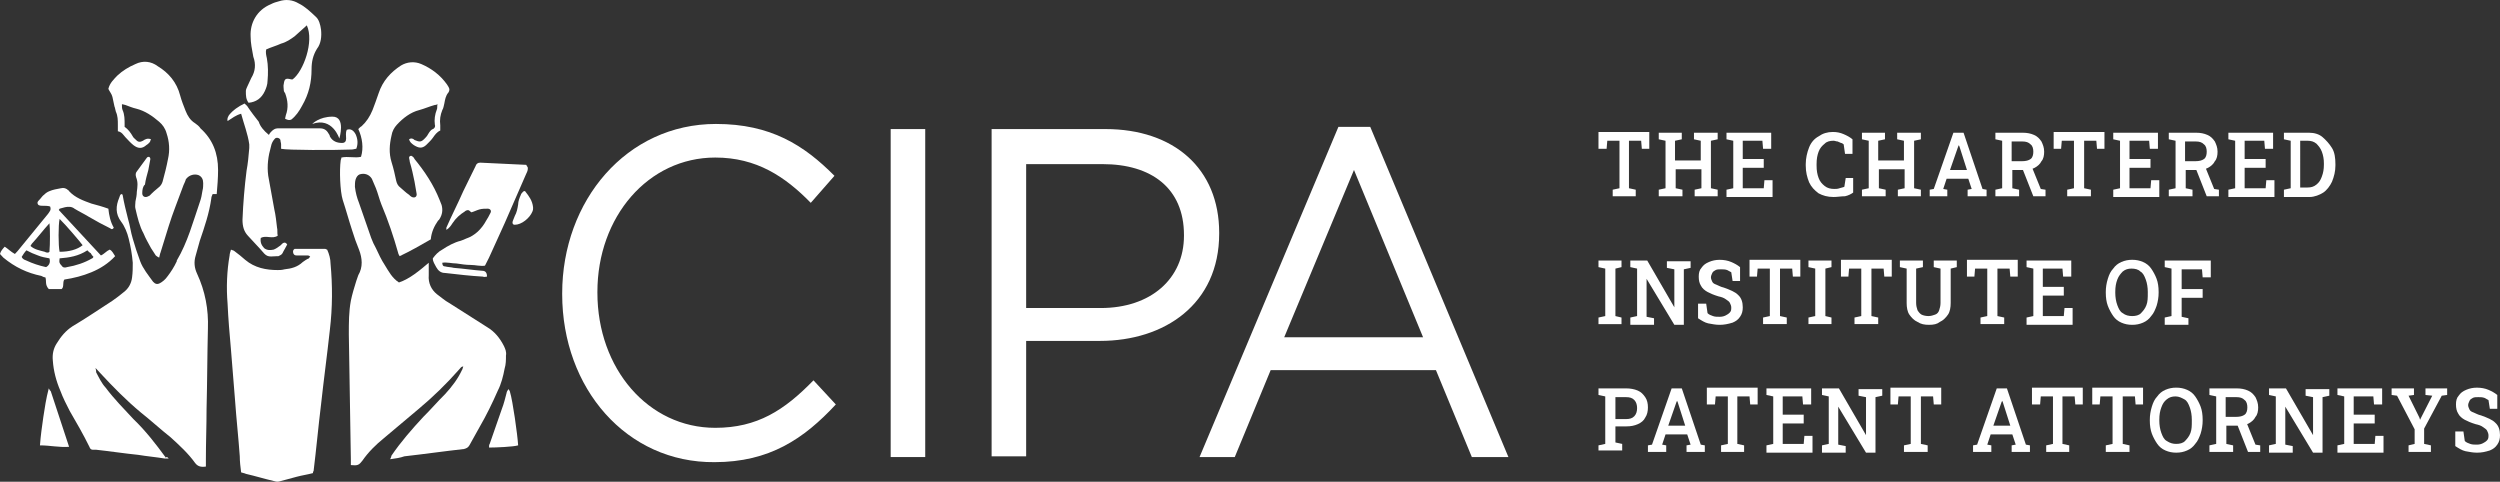 <?xml version="1.0" encoding="utf-8"?>
<!-- Generator: Adobe Illustrator 16.0.0, SVG Export Plug-In . SVG Version: 6.00 Build 0)  -->
<!DOCTYPE svg PUBLIC "-//W3C//DTD SVG 1.1//EN" "http://www.w3.org/Graphics/SVG/1.1/DTD/svg11.dtd">
<svg version="1.1" id="Layer_1" xmlns="http://www.w3.org/2000/svg" xmlns:xlink="http://www.w3.org/1999/xlink" x="0px" y="0px"
	 width="259.496px" height="50px" viewBox="70 49 259.496 50" enable-background="new 70 49 259.496 50" xml:space="preserve">
<rect x="70" y="49" width="259.496" height="50" fill="#333333" stroke="none"/>
<path fill="#FFFFFF" d="M237.396,69.373V68.69l0.703-0.151V63.61h-1.265l-0.07,0.834h-0.844V62.7h5.273v1.744h-0.774l-0.07-0.834
	h-1.265v4.929l0.703,0.151v0.683H237.396z"/>
<path fill="#FFFFFF" d="M242.176,69.373V68.69l0.703-0.151V63.61l-0.703-0.151v-0.683h2.39v0.683l-0.703,0.151v2.047h2.672V63.61
	l-0.703-0.151v-0.683h0.703h1.054h0.703v0.683l-0.703,0.151v4.929l0.703,0.151v0.683h-2.39V68.69l0.703-0.151v-1.972h-2.672v1.972
	l0.703,0.151v0.683H242.176z"/>
<path fill="#FFFFFF" d="M249.207,69.373V68.69l0.703-0.151V63.61l-0.703-0.151v-0.683h4.64v1.668h-0.843l-0.071-0.834h-2.039v1.896
	h2.18v0.91h-2.18v2.124h2.18l0.07-0.834h0.844v1.744h-4.781V69.373z"/>
<path fill="#FFFFFF" d="M260.316,69.448c-0.633,0-1.125-0.152-1.547-0.379c-0.421-0.304-0.773-0.683-0.984-1.138
	c-0.211-0.531-0.351-1.062-0.351-1.744v-0.152c0-0.606,0.14-1.213,0.351-1.744s0.563-0.91,0.984-1.138
	c0.422-0.303,0.914-0.455,1.477-0.455c0.422,0,0.773,0.076,1.125,0.228c0.351,0.151,0.632,0.303,0.914,0.531v1.516h-0.774
	l-0.14-0.985c-0.071-0.076-0.211-0.152-0.282-0.152c-0.14-0.076-0.21-0.076-0.351-0.152c-0.141,0-0.281-0.076-0.422-0.076
	c-0.351,0-0.703,0.076-0.914,0.303c-0.281,0.228-0.492,0.455-0.633,0.834c-0.14,0.379-0.211,0.758-0.211,1.289v0.152
	c0,0.531,0.071,0.91,0.211,1.289c0.141,0.379,0.352,0.606,0.633,0.834c0.281,0.228,0.633,0.303,0.984,0.303
	c0.211,0,0.352,0,0.563-0.076c0.211-0.076,0.351-0.076,0.492-0.152l0.141-0.91h0.773v1.516c-0.211,0.152-0.492,0.303-0.844,0.379
	C261.089,69.373,260.738,69.448,260.316,69.448z"/>
<path fill="#FFFFFF" d="M263.268,69.373V68.69l0.703-0.151V63.61l-0.703-0.151v-0.683h2.39v0.683l-0.703,0.151v2.047h2.671V63.61
	l-0.703-0.151v-0.683h0.703h1.055h0.703v0.683l-0.703,0.151v4.929l0.703,0.151v0.683h-2.39V68.69l0.703-0.151v-1.972h-2.672v1.972
	l0.703,0.151v0.683H263.268z"/>
<path fill="#FFFFFF" d="M270.299,69.373V68.69l0.422-0.076l2.039-5.838h1.054l1.969,5.838l0.421,0.076v0.683h-1.968V68.69
	l0.422-0.076l-0.352-1.062h-2.25l-0.351,1.062l0.422,0.076v0.683H270.299z M272.408,66.643h1.758l-0.774-2.426l-0.07-0.151
	l-0.07,0.151L272.408,66.643z"/>
<path fill="#FFFFFF" d="M277.119,69.373V68.69l0.703-0.151V63.61l-0.703-0.151v-0.683h2.812c0.492,0,0.844,0.076,1.196,0.228
	c0.351,0.151,0.562,0.379,0.773,0.682c0.14,0.304,0.281,0.607,0.281,1.062c0,0.379-0.07,0.758-0.281,0.986
	c-0.141,0.303-0.422,0.531-0.703,0.682c-0.281,0.152-0.633,0.228-1.055,0.228h-1.265v1.896l0.703,0.151v0.683H277.119z
	 M278.806,65.733h1.055c0.422,0,0.703-0.076,0.914-0.228c0.211-0.151,0.281-0.455,0.281-0.758s-0.07-0.606-0.281-0.758
	c-0.211-0.228-0.492-0.304-0.844-0.304h-1.125V65.733z M281.056,69.373l-1.195-3.033l0.984-0.151l0.985,2.426l0.492,0.076v0.683
	H281.056z"/>
<path fill="#FFFFFF" d="M284.572,69.373V68.69l0.703-0.151V63.61h-1.265l-0.071,0.834h-0.773V62.7h5.273v1.744h-0.773l-0.071-0.834
	h-1.265v4.929l0.703,0.151v0.683H284.572z"/>
<path fill="#FFFFFF" d="M289.352,69.373V68.69l0.703-0.151V63.61l-0.703-0.151v-0.683h4.64v1.668h-0.844l-0.07-0.834h-2.039v1.896
	h2.179v0.91h-2.179v2.124h2.179l0.071-0.834h0.843v1.744h-4.78V69.373z"/>
<path fill="#FFFFFF" d="M295.117,69.373V68.69l0.703-0.151V63.61l-0.703-0.151v-0.683h2.812c0.493,0,0.844,0.076,1.196,0.228
	c0.351,0.151,0.562,0.379,0.773,0.682c0.141,0.304,0.281,0.607,0.281,1.062c0,0.379-0.07,0.758-0.281,0.986
	c-0.141,0.303-0.422,0.531-0.703,0.682c-0.281,0.152-0.633,0.228-1.055,0.228h-1.265v1.896l0.703,0.151v0.683H295.117z
	 M296.805,65.733h1.054c0.422,0,0.703-0.076,0.914-0.228c0.211-0.151,0.281-0.455,0.281-0.758s-0.07-0.606-0.281-0.758
	c-0.211-0.228-0.492-0.304-0.844-0.304h-1.124V65.733z M299.054,69.373l-1.195-3.033l0.984-0.151l0.985,2.426l0.492,0.076v0.683
	H299.054z"/>
<path fill="#FFFFFF" d="M301.303,69.373V68.69l0.703-0.151V63.61l-0.703-0.151v-0.683h4.64v1.668h-0.844l-0.07-0.834h-2.039v1.896
	h2.18v0.91h-2.18v2.124h2.18l0.07-0.834h0.843v1.744h-4.78V69.373z"/>
<path fill="#FFFFFF" d="M307.068,69.373V68.69l0.703-0.151V63.61l-0.703-0.151v-0.683h0.703h1.899c0.562,0,1.054,0.152,1.406,0.455
	c0.351,0.303,0.703,0.682,0.984,1.137c0.281,0.455,0.352,1.062,0.352,1.668v0.152c0,0.606-0.141,1.137-0.352,1.668
	c-0.211,0.455-0.562,0.91-0.914,1.137c-0.351,0.228-0.914,0.455-1.406,0.455h-2.672V69.373z M308.756,68.462h0.773
	c0.352,0,0.633-0.076,0.914-0.303c0.281-0.228,0.422-0.455,0.562-0.834c0.141-0.379,0.211-0.758,0.211-1.213V65.96
	c0-0.455-0.07-0.834-0.211-1.213c-0.14-0.379-0.351-0.606-0.562-0.834c-0.281-0.228-0.562-0.303-0.914-0.303h-0.773V68.462z"/>
<path fill="#FFFFFF" d="M235.92,82.642v-0.683l0.703-0.151v-4.928l-0.703-0.152v-0.682h2.39v0.682l-0.632,0.152v4.928l0.632,0.151
	v0.683H235.92z"/>
<path fill="#FFFFFF" d="M239.225,82.641v-0.682l0.703-0.152v-4.928l-0.703-0.152v-0.682h0.703h1.054l2.812,4.853v-3.943
	l-0.773-0.151v-0.683h1.758h0.703v0.683l-0.703,0.151v5.762h-0.985l-2.882-4.776v3.942l0.773,0.152v0.682h-2.46V82.641z"/>
<path fill="#FFFFFF" d="M248.506,82.717c-0.422,0-0.774-0.076-1.196-0.151c-0.351-0.075-0.703-0.304-1.054-0.53v-1.517h0.844
	l0.14,0.985c0.141,0.152,0.352,0.228,0.563,0.303c0.21,0.076,0.421,0.076,0.703,0.076c0.281,0,0.492-0.076,0.632-0.151
	c0.141-0.075,0.282-0.151,0.422-0.304c0.141-0.151,0.141-0.303,0.141-0.53c0-0.151-0.07-0.304-0.141-0.455
	c-0.07-0.151-0.211-0.228-0.422-0.379c-0.211-0.151-0.421-0.228-0.773-0.304c-0.492-0.151-0.844-0.303-1.125-0.455
	c-0.281-0.152-0.562-0.379-0.703-0.682c-0.141-0.228-0.211-0.531-0.211-0.91s0.07-0.683,0.281-0.91
	c0.211-0.303,0.422-0.455,0.774-0.607c0.351-0.151,0.703-0.228,1.125-0.228c0.421,0,0.843,0.076,1.195,0.228
	c0.351,0.152,0.633,0.303,0.914,0.531v1.441h-0.774l-0.14-0.91c-0.141-0.076-0.281-0.151-0.422-0.228
	c-0.211-0.076-0.422-0.076-0.633-0.076s-0.422,0-0.562,0.076c-0.141,0.076-0.281,0.152-0.352,0.304
	c-0.07,0.151-0.14,0.303-0.14,0.455c0,0.152,0.07,0.303,0.14,0.455c0.071,0.152,0.211,0.228,0.422,0.303
	c0.211,0.076,0.422,0.228,0.773,0.303c0.633,0.228,1.196,0.455,1.477,0.758c0.351,0.304,0.492,0.759,0.492,1.289
	c0,0.379-0.07,0.683-0.281,0.985c-0.211,0.304-0.422,0.455-0.774,0.607C249.349,82.642,248.927,82.717,248.506,82.717z"/>
<path fill="#FFFFFF" d="M253.004,82.641v-0.682l0.703-0.152v-4.928h-1.266l-0.07,0.834h-0.773v-1.744h5.273v1.744h-0.774
	l-0.07-0.834h-1.266v4.928l0.703,0.152v0.682H253.004z"/>
<path fill="#FFFFFF" d="M257.715,82.641v-0.682l0.703-0.152v-4.928l-0.703-0.152v-0.682h2.39v0.682l-0.633,0.152v4.928l0.633,0.152
	v0.682H257.715z"/>
<path fill="#FFFFFF" d="M262.494,82.641v-0.682l0.703-0.152v-4.928h-1.265l-0.071,0.834h-0.773v-1.744h5.273v1.744h-0.774
	l-0.07-0.834h-1.265v4.928l0.703,0.152v0.682H262.494z"/>
<path fill="#FFFFFF" d="M270.228,82.717c-0.492,0-0.843-0.076-1.195-0.303c-0.352-0.152-0.633-0.455-0.844-0.758
	c-0.211-0.304-0.281-0.759-0.281-1.214v-3.563l-0.703-0.152v-0.682h2.39v0.682l-0.703,0.152v3.563c0,0.304,0.071,0.53,0.141,0.759
	c0.141,0.227,0.281,0.379,0.422,0.455c0.14,0.075,0.422,0.15,0.703,0.15c0.281,0,0.492-0.075,0.703-0.15
	c0.211-0.076,0.351-0.229,0.422-0.455c0.07-0.229,0.14-0.455,0.14-0.759v-3.563l-0.703-0.152v-0.682h2.391v0.682l-0.633,0.152v3.563
	c0,0.455-0.07,0.91-0.281,1.214c-0.211,0.303-0.492,0.605-0.844,0.758C271.072,82.641,270.72,82.717,270.228,82.717z"/>
<path fill="#FFFFFF" d="M275.572,82.641v-0.682l0.703-0.152v-4.928h-1.265l-0.071,0.834h-0.773v-1.744h5.273v1.744h-0.773
	l-0.071-0.834h-1.265v4.928l0.703,0.152v0.682H275.572z"/>
<path fill="#FFFFFF" d="M280.354,82.641v-0.682l0.703-0.152v-4.928l-0.703-0.152v-0.682h4.64v1.668h-0.844l-0.07-0.834h-2.039v1.896
	h2.179v0.909h-2.179v2.123h2.179l0.071-0.834h0.843v1.744h-4.78V82.641z"/>
<path fill="#FFFFFF" d="M291.32,82.717c-0.422,0-0.773-0.075-1.125-0.227c-0.351-0.152-0.633-0.38-0.844-0.684
	c-0.21-0.303-0.421-0.682-0.562-1.061s-0.211-0.834-0.211-1.365v-0.076c0-0.455,0.07-0.91,0.211-1.365s0.281-0.758,0.562-1.062
	c0.211-0.303,0.493-0.531,0.844-0.683c0.352-0.151,0.703-0.228,1.125-0.228c0.422,0,0.773,0.076,1.125,0.228
	c0.351,0.152,0.633,0.379,0.844,0.683s0.421,0.683,0.562,1.062s0.211,0.834,0.211,1.365v0.076c0,0.455-0.07,0.91-0.211,1.365
	c-0.141,0.379-0.281,0.758-0.562,1.061c-0.211,0.304-0.493,0.531-0.844,0.684C292.093,82.642,291.742,82.717,291.32,82.717z
	 M291.32,81.807c0.352,0,0.703-0.075,0.914-0.303s0.422-0.455,0.562-0.834c0.141-0.379,0.141-0.758,0.141-1.289v-0.076
	c0-0.455-0.07-0.91-0.211-1.289c-0.14-0.379-0.281-0.682-0.562-0.834c-0.211-0.228-0.563-0.303-0.914-0.303
	c-0.352,0-0.633,0.076-0.914,0.303c-0.211,0.228-0.422,0.455-0.563,0.834c-0.14,0.379-0.211,0.758-0.211,1.289v0.076
	c0,0.455,0.071,0.91,0.211,1.289c0.141,0.379,0.282,0.683,0.563,0.834C290.617,81.731,290.969,81.807,291.32,81.807z"/>
<path fill="#FFFFFF" d="M294.695,82.641v-0.682l0.703-0.152v-4.928l-0.703-0.152v-0.682h4.781v1.744h-0.844l-0.07-0.834h-2.109
	v2.047h2.179v0.91h-2.179v1.971l0.703,0.152v0.682h-2.461V82.641z"/>
<path fill="#FFFFFF" d="M235.92,95.91v-0.682l0.703-0.152v-4.928l-0.703-0.152v-0.682h0.703h2.179c0.422,0,0.844,0.075,1.196,0.227
	c0.351,0.152,0.562,0.38,0.773,0.684c0.211,0.303,0.281,0.682,0.281,1.061s-0.07,0.759-0.281,1.062
	c-0.141,0.303-0.422,0.53-0.773,0.682c-0.352,0.152-0.703,0.228-1.196,0.228h-1.124v1.668l0.703,0.151v0.683h-2.461V95.91z
	 M237.678,92.498h1.124c0.352,0,0.633-0.075,0.844-0.303s0.281-0.531,0.281-0.834s-0.07-0.606-0.281-0.834s-0.492-0.303-0.844-0.303
	h-1.124V92.498z"/>
<path fill="#FFFFFF" d="M241.053,95.91v-0.683l0.422-0.075l2.038-5.839h1.055l1.969,5.839l0.421,0.075v0.683h-1.898v-0.683
	l0.422-0.075l-0.352-1.062h-2.249l-0.352,1.062l0.422,0.075v0.683H241.053z M243.162,93.181h1.758l-0.774-2.427l-0.07-0.151
	l-0.07,0.151L243.162,93.181z"/>
<path fill="#FFFFFF" d="M248.644,95.91v-0.683l0.703-0.151v-4.929h-1.265l-0.07,0.834h-0.844v-1.743h5.273v1.743h-0.773
	l-0.071-0.834h-1.265v4.929l0.703,0.151v0.683H248.644z"/>
<path fill="#FFFFFF" d="M253.355,95.91v-0.683l0.704-0.151v-4.929l-0.704-0.151v-0.683h4.641v1.668h-0.844l-0.07-0.834h-2.039v1.896
	h2.179v0.91h-2.179v2.123h2.179l0.071-0.834h0.843v1.744h-4.781V95.91z"/>
<path fill="#FFFFFF" d="M259.119,95.91v-0.683l0.703-0.151v-4.929l-0.703-0.151v-0.683h0.703h1.055l2.812,4.853v-3.942l-0.773-0.151
	V89.39h1.757h0.703v0.683l-0.703,0.151v5.763h-0.984l-2.883-4.777v3.943l0.774,0.151v0.683h-2.461V95.91z"/>
<path fill="#FFFFFF" d="M267.629,95.91v-0.683l0.703-0.151v-4.929h-1.266l-0.07,0.834h-0.773v-1.743h5.273v1.743h-0.774l-0.07-0.834
	h-1.266v4.929l0.703,0.151v0.683H267.629z"/>
<path fill="#FFFFFF" d="M274.799,95.91v-0.683l0.422-0.075l2.039-5.839h1.054l1.969,5.839l0.421,0.075v0.683h-1.898v-0.683
	l0.422-0.075l-0.351-1.062h-2.25l-0.352,1.062l0.422,0.075v0.683H274.799z M276.908,93.181h1.758l-0.774-2.427l-0.07-0.151
	l-0.07,0.151L276.908,93.181z"/>
<path fill="#FFFFFF" d="M282.392,95.91v-0.683l0.703-0.151v-4.929h-1.265l-0.07,0.834h-0.844v-1.743h5.273v1.743h-0.773
	l-0.071-0.834h-1.265v4.929l0.703,0.151v0.683H282.392z"/>
<path fill="#FFFFFF" d="M288.578,95.91v-0.683l0.703-0.151v-4.929h-1.265l-0.071,0.834h-0.773v-1.743h5.273v1.743h-0.774
	l-0.07-0.834h-1.265v4.929l0.703,0.151v0.683H288.578z"/>
<path fill="#FFFFFF" d="M295.89,95.986c-0.422,0-0.773-0.076-1.125-0.229c-0.351-0.15-0.632-0.379-0.843-0.682
	s-0.422-0.683-0.563-1.062c-0.14-0.379-0.211-0.834-0.211-1.364v-0.076c0-0.455,0.071-0.91,0.211-1.365
	c0.141-0.455,0.282-0.758,0.563-1.062c0.211-0.304,0.492-0.53,0.843-0.683c0.352-0.151,0.703-0.227,1.125-0.227
	c0.422,0,0.774,0.075,1.125,0.227c0.352,0.152,0.633,0.379,0.844,0.683s0.422,0.683,0.562,1.062
	c0.141,0.379,0.211,0.834,0.211,1.365v0.076c0,0.454-0.07,0.909-0.211,1.364c-0.14,0.379-0.281,0.759-0.562,1.062
	c-0.211,0.303-0.492,0.531-0.844,0.682C296.664,95.91,296.312,95.986,295.89,95.986z M295.89,95.076
	c0.352,0,0.703-0.076,0.914-0.303c0.211-0.229,0.422-0.455,0.563-0.834c0.14-0.38,0.14-0.759,0.14-1.289v-0.076
	c0-0.455-0.07-0.91-0.211-1.289c-0.14-0.379-0.281-0.683-0.562-0.834c-0.281-0.152-0.562-0.304-0.914-0.304
	c-0.351,0-0.633,0.076-0.914,0.304c-0.281,0.227-0.422,0.455-0.562,0.834c-0.141,0.379-0.211,0.758-0.211,1.289v0.076
	c0,0.454,0.07,0.909,0.211,1.289c0.14,0.379,0.281,0.682,0.562,0.834C295.258,95,295.539,95.076,295.89,95.076z"/>
<path fill="#FFFFFF" d="M299.334,95.91v-0.683l0.703-0.151v-4.929l-0.703-0.151v-0.683h2.812c0.492,0,0.844,0.076,1.195,0.228
	c0.352,0.152,0.563,0.379,0.774,0.683c0.14,0.304,0.281,0.606,0.281,1.062c0,0.379-0.07,0.758-0.281,0.985
	c-0.141,0.304-0.422,0.53-0.703,0.683c-0.282,0.151-0.633,0.228-1.055,0.228h-1.265v1.896l0.703,0.151v0.683H299.334z
	 M301.021,92.271h1.055c0.422,0,0.703-0.075,0.914-0.228c0.211-0.151,0.281-0.455,0.281-0.758c0-0.304-0.07-0.607-0.281-0.758
	c-0.211-0.229-0.492-0.304-0.844-0.304h-1.125V92.271z M303.341,95.91l-1.195-3.033l0.984-0.151l0.985,2.427l0.492,0.075v0.683
	H303.341z"/>
<path fill="#FFFFFF" d="M305.521,95.91v-0.683l0.704-0.151v-4.929l-0.704-0.151v-0.683h0.704h1.054l2.812,4.853v-3.942l-0.773-0.151
	V89.39h1.758h0.703v0.683l-0.703,0.151v5.763h-0.985l-2.882-4.777v3.943l0.773,0.151v0.683h-2.461V95.91z"/>
<path fill="#FFFFFF" d="M312.623,95.91v-0.683l0.703-0.151v-4.929l-0.703-0.151v-0.683h4.64v1.668h-0.843l-0.071-0.834h-2.039v1.896
	h2.18v0.91h-2.18v2.123h2.18l0.07-0.834h0.844v1.744h-4.781V95.91z"/>
<path fill="#FFFFFF" d="M320.004,95.91v-0.683l0.632-0.151V93.56l-1.827-3.487l-0.563-0.076v-0.683h2.32v0.683l-0.562,0.076
	l1.125,2.274l0.07,0.228l0.07-0.152l1.195-2.35l-0.703-0.076v-0.683h2.25v0.683l-0.562,0.076l-1.828,3.412v1.592l0.703,0.151v0.683
	H320.004z"/>
<path fill="#FFFFFF" d="M327.105,95.986c-0.422,0-0.773-0.076-1.195-0.152c-0.351-0.076-0.703-0.303-1.055-0.53v-1.517h0.844
	l0.141,0.986c0.14,0.15,0.351,0.227,0.562,0.303s0.422,0.076,0.703,0.076s0.492-0.076,0.633-0.152
	c0.141-0.076,0.281-0.151,0.422-0.303c0.14-0.152,0.14-0.304,0.14-0.531c0-0.151-0.07-0.303-0.14-0.455
	c-0.07-0.151-0.211-0.227-0.422-0.379c-0.211-0.151-0.422-0.228-0.773-0.303c-0.493-0.152-0.844-0.304-1.125-0.455
	c-0.281-0.152-0.563-0.379-0.703-0.683c-0.141-0.228-0.211-0.53-0.211-0.91c0-0.379,0.07-0.683,0.281-0.909
	c0.211-0.304,0.422-0.455,0.773-0.607c0.352-0.151,0.703-0.227,1.125-0.227s0.844,0.075,1.195,0.227
	c0.352,0.152,0.633,0.304,0.914,0.531v1.44h-0.773l-0.141-0.909c-0.14-0.076-0.281-0.152-0.421-0.229
	c-0.211-0.075-0.422-0.075-0.633-0.075s-0.422,0-0.563,0.075c-0.14,0.076-0.281,0.152-0.351,0.304s-0.141,0.304-0.141,0.455
	s0.071,0.304,0.141,0.455s0.211,0.228,0.422,0.304c0.211,0.075,0.422,0.227,0.773,0.303c0.633,0.228,1.195,0.455,1.476,0.758
	c0.352,0.304,0.493,0.759,0.493,1.289c0,0.379-0.071,0.683-0.282,0.986c-0.211,0.303-0.421,0.455-0.773,0.605
	C327.949,95.91,327.597,95.986,327.105,95.986z"/>
<path fill="#FFFFFF" d="M128.354,79.533v-0.076c0-9.63,6.679-17.591,15.959-17.591c5.695,0,9.139,2.199,12.303,5.383l-2.46,2.805
	c-2.672-2.729-5.625-4.701-9.914-4.701c-6.96,0-12.233,6.142-12.233,13.951v0.076c0,7.886,5.273,14.027,12.233,14.027
	c4.359,0,7.172-1.82,10.195-4.929l2.32,2.503c-3.305,3.562-6.89,5.989-12.585,5.989C135.033,97.048,128.354,89.313,128.354,79.533z"
	/>
<path fill="#FFFFFF" d="M162.451,62.397h3.586v34.044h-3.586V62.397z"/>
<path fill="#FFFFFF" d="M172.928,62.397h11.811c7.101,0,11.811,4.094,11.811,10.767v0.076c0,7.354-5.694,11.146-12.373,11.146
	h-7.664v11.98h-3.585V62.397z M184.247,80.973c5.202,0,8.647-3.032,8.647-7.506v-0.076c0-4.853-3.374-7.355-8.436-7.355h-7.945
	v14.937H184.247z"/>
<path fill="#FFFFFF" d="M208.924,62.169h3.305l14.342,34.272h-3.797l-3.726-9.023h-17.154l-3.726,9.023h-3.656L208.924,62.169z
	 M217.712,84.006l-7.171-17.363L203.3,84.006H217.712z"/>
<path fill="#FFFFFF" d="M110.496,96.668c0.07-0.15,0.14-0.303,0.14-0.379c0.984-1.44,2.109-2.729,3.305-4.018
	c0.773-0.759,1.476-1.593,2.249-2.352c0.703-0.758,1.336-1.592,1.758-2.502c0.07-0.076,0.07-0.227,0.141-0.379
	c-0.211,0-0.282,0.152-0.422,0.303c-1.336,1.518-2.742,2.882-4.289,4.171c-1.195,0.985-2.32,1.972-3.515,2.957
	c-0.844,0.683-1.617,1.44-2.25,2.351c-0.351,0.455-0.492,0.531-1.195,0.455c0-0.228,0-0.455,0-0.607
	c-0.07-4.321-0.141-8.643-0.211-12.965c0-1.213,0-2.351,0.211-3.488c0.14-0.682,0.351-1.365,0.562-2.047
	c0.071-0.228,0.141-0.379,0.211-0.606c0.492-0.834,0.422-1.744,0.071-2.654c-0.282-0.683-0.493-1.289-0.704-1.972
	c-0.351-1.062-0.632-2.123-0.984-3.185c-0.281-0.91-0.351-3.108-0.211-4.094c0-0.076,0.071-0.151,0.071-0.303
	c0.703-0.152,1.406,0.076,2.038-0.076c0.282-0.91,0.141-1.972-0.281-2.881c0.071-0.076,0.211-0.228,0.352-0.303
	c0.492-0.455,0.843-0.986,1.125-1.668c0.211-0.531,0.421-1.137,0.632-1.744c0.422-1.289,1.266-2.199,2.32-2.881
	c0.633-0.379,1.407-0.455,2.11-0.151c1.054,0.455,1.968,1.137,2.671,2.123c0.07,0.076,0.07,0.152,0.141,0.228
	c0.14,0.228,0.14,0.379,0,0.607c-0.281,0.303-0.352,0.758-0.422,1.137c-0.07,0.228-0.07,0.455-0.211,0.682
	c-0.211,0.531-0.281,0.986-0.211,1.592c0,0.152,0,0.303,0,0.531c-0.351,0.152-0.562,0.455-0.773,0.758
	c-0.211,0.303-0.492,0.531-0.703,0.758c-0.422,0.379-0.774,0.303-1.266,0c-0.211-0.152-0.422-0.303-0.492-0.606
	c0.211-0.152,0.422-0.076,0.563,0.076c0.562,0.228,0.703,0.228,1.124-0.228c0.141-0.151,0.211-0.228,0.282-0.379
	c0.14-0.228,0.281-0.455,0.492-0.531c0.211-0.076,0.281-0.303,0.211-0.455c-0.071-0.531,0-1.062,0.211-1.592
	c0.07-0.151,0-0.303,0.07-0.531c-0.141,0.076-0.211,0.076-0.281,0.076c-0.563,0.152-1.055,0.379-1.617,0.531
	c-0.914,0.228-1.688,0.834-2.32,1.517c-0.282,0.303-0.493,0.683-0.563,1.137c-0.211,0.91-0.281,1.82,0,2.73
	c0.211,0.682,0.352,1.289,0.492,1.971c0.071,0.303,0.211,0.531,0.422,0.682c0.281,0.228,0.563,0.531,0.914,0.758
	c0.07,0.076,0.141,0.152,0.281,0.228c0.352,0.152,0.563-0.076,0.492-0.379c-0.07-0.379-0.14-0.834-0.21-1.213
	c-0.141-0.682-0.282-1.365-0.493-2.047c0-0.152-0.07-0.303-0.07-0.455s0.211-0.228,0.281-0.152c0.141,0.076,0.211,0.152,0.282,0.304
	c1.054,1.289,1.968,2.653,2.601,4.246c0.07,0.152,0.14,0.379,0.211,0.531c0.14,0.531,0.07,0.986-0.211,1.441
	c-0.07,0.076-0.07,0.151-0.141,0.151c-0.422,0.607-0.703,1.213-0.773,1.972c-1.055,0.606-2.109,1.213-3.234,1.744
	c-0.07-0.151-0.141-0.228-0.141-0.303c-0.492-1.744-1.054-3.412-1.757-5.08c-0.211-0.531-0.352-1.137-0.563-1.668
	c-0.14-0.303-0.281-0.683-0.422-0.986c-0.281-0.455-0.773-0.606-1.265-0.455c-0.211,0.076-0.352,0.303-0.422,0.531
	c-0.07,0.228-0.07,0.531-0.07,0.758c0.07,0.606,0.211,1.138,0.422,1.668c0.421,1.213,0.843,2.427,1.265,3.64
	c0.141,0.379,0.281,0.683,0.492,1.062c0.281,0.606,0.563,1.213,0.914,1.744c0.422,0.682,0.773,1.365,1.477,1.819
	c1.124-0.379,2.109-1.213,3.093-2.047c0,0.151,0,0.303,0,0.379c0,0.303,0,0.606,0,0.91c-0.07,0.834,0.281,1.516,0.844,1.972
	c0.421,0.303,0.843,0.682,1.265,0.909c1.336,0.834,2.601,1.668,3.937,2.503c0.774,0.454,1.336,1.137,1.758,1.971
	c0.14,0.303,0.281,0.606,0.211,0.986c0,0.454,0,0.909-0.141,1.364c-0.14,0.759-0.351,1.593-0.703,2.274
	c-0.562,1.289-1.195,2.578-1.898,3.791c-0.352,0.607-0.703,1.289-1.055,1.896c-0.14,0.227-0.281,0.303-0.562,0.379
	c-2.039,0.227-4.148,0.53-6.187,0.758C111.55,96.518,111.058,96.593,110.496,96.668z"/>
<path fill="#FFFFFF" d="M87.507,96.592c-0.211,0-0.282,0-0.422,0c-0.914-0.15-1.828-0.227-2.742-0.379
	c-1.477-0.15-2.953-0.379-4.359-0.53c-0.141,0-0.211,0-0.352,0s-0.281-0.075-0.352-0.304c-0.633-1.289-1.335-2.502-2.039-3.715
	c-0.352-0.683-0.703-1.365-0.984-2.123c-0.422-0.986-0.703-2.047-0.773-3.108c-0.07-0.683,0.07-1.289,0.422-1.819
	c0.422-0.684,0.914-1.289,1.617-1.744c1.406-0.834,2.742-1.744,4.148-2.654c0.422-0.303,0.844-0.606,1.195-0.91
	c0.492-0.379,0.773-0.91,0.844-1.517c0.07-0.531,0.07-0.985,0.07-1.516c-0.07-0.834-0.211-1.668-0.422-2.502
	c-0.141-0.606-0.422-1.289-0.773-1.744c-0.632-0.834-0.562-1.668-0.21-2.502c0.07-0.151,0.07-0.379,0.281-0.379l0.07,0.076
	c0.141,0.834,0.352,1.668,0.562,2.502c0.211,0.683,0.281,1.365,0.492,2.047c0.211,0.758,0.492,1.592,0.773,2.351
	s0.844,1.44,1.336,2.123c0.211,0.228,0.422,0.303,0.703,0.151c0.281-0.151,0.562-0.379,0.773-0.682
	c0.352-0.455,0.703-0.986,0.984-1.592v-0.076c1.125-1.896,1.688-4.019,2.391-6.066c0.141-0.379,0.211-0.758,0.281-1.213
	c0.07-0.228,0.07-0.531,0.07-0.758c0-0.379-0.141-0.683-0.492-0.834c-0.422-0.151-0.914,0-1.195,0.303
	c-0.07,0.076-0.141,0.152-0.141,0.228c-0.07,0.228-0.211,0.455-0.281,0.683c-0.492,1.365-1.055,2.729-1.476,4.094
	c-0.282,0.91-0.562,1.82-0.844,2.73c-0.07,0.151-0.07,0.303-0.141,0.53c-0.141-0.076-0.281-0.151-0.352-0.227
	c-0.141-0.228-0.352-0.531-0.492-0.758c-0.281-0.531-0.562-0.986-0.773-1.517c-0.422-0.758-0.633-1.668-0.844-2.578
	c-0.07-0.228,0-0.455,0-0.758c0.07-0.304,0.141-0.683,0.141-0.986c0.07-0.531,0.141-0.986-0.07-1.517
	c-0.07-0.228-0.07-0.455,0.07-0.606c0.352-0.455,0.703-0.986,1.055-1.44c0.07-0.076,0.141-0.076,0.211-0.076
	s0.141,0.152,0.141,0.228c-0.07,0.379-0.141,0.758-0.211,1.137c-0.141,0.531-0.281,0.986-0.352,1.517
	c-0.211,0.152-0.281,0.531-0.281,0.91c0,0.227,0.141,0.379,0.352,0.379c0.141,0,0.281-0.076,0.422-0.152
	c0.281-0.303,0.633-0.606,0.914-0.834c0.211-0.151,0.352-0.379,0.422-0.606c0.21-0.758,0.421-1.592,0.562-2.351
	c0.21-0.91,0.14-1.82-0.141-2.654c-0.141-0.531-0.421-0.91-0.773-1.213c-0.703-0.607-1.477-1.138-2.391-1.365
	c-0.352-0.076-0.703-0.228-1.125-0.379c-0.07,0-0.211-0.076-0.352-0.076c0,0.228,0,0.455,0.07,0.606
	c0.211,0.455,0.211,0.986,0.211,1.517c0,0.076,0,0.151,0,0.228c0.352,0.227,0.633,0.606,0.844,0.985
	c0.07,0.152,0.211,0.228,0.352,0.379c0.211,0.228,0.422,0.228,0.703,0.076c0.211-0.152,0.492-0.303,0.844-0.152
	c-0.07,0.076-0.07,0.228-0.141,0.304c-0.141,0.151-0.211,0.228-0.352,0.303c-0.422,0.379-0.844,0.379-1.336,0
	c-0.281-0.228-0.562-0.531-0.844-0.834c-0.211-0.228-0.352-0.531-0.773-0.607c0-0.303,0-0.455,0-0.682c0-0.455,0-0.91-0.211-1.365
	c-0.07-0.228-0.07-0.379-0.141-0.531c-0.07-0.303-0.141-0.683-0.211-0.986s-0.281-0.531-0.422-0.834
	c0.141-0.606,0.562-0.986,0.914-1.365c0.562-0.531,1.195-0.91,1.898-1.213c0.773-0.379,1.617-0.303,2.32,0.228
	c1.125,0.683,1.968,1.668,2.32,3.033c0.141,0.531,0.352,1.062,0.562,1.592s0.492,0.986,0.984,1.289
	c0.211,0.152,0.422,0.304,0.562,0.531c1.265,1.137,1.828,2.578,1.828,4.322c0,0.834-0.07,1.668-0.141,2.502
	c-0.141,0-0.281,0-0.422,0c-0.07,0.151-0.14,0.303-0.14,0.455c-0.211,1.517-0.703,2.957-1.195,4.398
	c-0.141,0.531-0.281,0.986-0.422,1.517c-0.211,0.682-0.141,1.289,0.141,1.896c0.844,1.82,1.195,3.715,1.125,5.686
	c-0.07,2.806-0.07,5.611-0.141,8.341c0,1.744-0.07,3.487-0.07,5.231c0,0.229,0,0.455,0,0.759c-0.492,0.075-0.844,0-1.125-0.38
	c-0.703-0.984-1.617-1.819-2.531-2.653c-1.054-0.834-2.039-1.743-3.093-2.577c-1.547-1.289-2.882-2.654-4.218-4.096
	c-0.141-0.15-0.281-0.303-0.492-0.53c0.07,0.228,0.07,0.38,0.07,0.455c0.281,0.53,0.562,1.138,0.984,1.593
	c0.914,1.213,1.898,2.198,2.882,3.26c1.266,1.213,2.32,2.578,3.375,4.019C87.295,96.365,87.366,96.441,87.507,96.592z"/>
<path fill="#FFFFFF" d="M102.481,98.109c-0.562,0.151-1.124,0.227-1.687,0.379c-0.562,0.151-1.125,0.303-1.687,0.455
	c-0.211,0.076-0.422,0.076-0.633,0c-0.984-0.228-1.969-0.531-2.953-0.758c-0.141-0.076-0.281-0.076-0.492-0.152
	c-0.07-0.531-0.141-1.137-0.141-1.668c-0.141-1.972-0.352-3.867-0.492-5.838c-0.141-1.744-0.281-3.488-0.422-5.232
	c-0.141-1.592-0.281-3.185-0.352-4.776c-0.141-1.668-0.07-3.412,0.211-5.004c0-0.152,0.07-0.379,0.141-0.606
	c0.141,0.076,0.281,0.076,0.352,0.151c0.422,0.303,0.773,0.606,1.125,0.91c0.984,0.834,2.179,1.062,3.375,1.062
	c0.211,0,0.422,0,0.703-0.076c0.703-0.076,1.335-0.228,1.898-0.758c0.211-0.151,0.422-0.303,0.633-0.379
	c0.07-0.076,0.07-0.152,0.14-0.152c-0.07-0.151-0.211-0.151-0.351-0.151c-0.352,0-0.703,0-1.055,0c-0.211,0-0.281-0.076-0.351-0.228
	c-0.071-0.228,0-0.379,0.14-0.455c0.071,0,0.141,0,0.211,0c0.984,0,1.969,0,2.953,0c0.07,0,0.141,0.076,0.211,0.076
	c0.211,0.455,0.351,0.985,0.351,1.44c0.211,2.275,0.211,4.549-0.07,6.9c-0.281,2.578-0.633,5.156-0.914,7.734
	c-0.281,2.273-0.492,4.625-0.773,6.899C102.552,97.882,102.481,97.957,102.481,98.109z"/>
<path fill="#FFFFFF" d="M97.911,63.003c0.07-0.152,0.141-0.228,0.211-0.303c0.211-0.228,0.422-0.379,0.703-0.379
	c1.477,0,2.883,0,4.359,0c0.422,0,0.703,0.152,0.914,0.531c0.07,0.076,0.141,0.228,0.141,0.303c0.281,0.531,0.773,0.683,1.265,0.683
	c0.281,0,0.422-0.152,0.422-0.455s-0.07-0.606,0.07-0.91c0.422-0.152,0.703,0.076,0.914,0.455c0.211,0.455,0.282,0.985,0.071,1.516
	c-0.141,0-0.282,0.076-0.492,0.076c-1.758,0.076-6.679,0.076-7.312-0.076c0-0.151,0-0.303,0-0.455c0-0.152-0.07-0.304-0.07-0.455
	c-0.07-0.228-0.422-0.303-0.562-0.152c-0.211,0.228-0.352,0.455-0.422,0.834c-0.281,0.985-0.422,1.971-0.281,3.033
	c0.211,1.137,0.422,2.274,0.633,3.488c0.141,0.606,0.211,1.289,0.281,1.896c0.07,0.228,0,0.531,0.07,0.834
	c-0.562,0.379-1.195-0.076-1.758,0.228c-0.07,0.455,0.07,0.758,0.352,1.062c0.281,0.228,0.632,0.228,0.984,0.152
	c0.211-0.076,0.422-0.228,0.633-0.379c0.141-0.076,0.211-0.228,0.352-0.303s0.281-0.076,0.422,0.152
	c-0.141,0.303-0.352,0.606-0.492,0.91c-0.07,0.151-0.281,0.228-0.422,0.303c-0.07,0-0.07,0-0.141,0
	c-1.055,0.076-1.055,0.076-1.758-0.758c-0.421-0.455-0.843-0.91-1.265-1.365s-0.562-0.985-0.562-1.668
	c0.07-1.744,0.211-3.412,0.422-5.08c0.141-0.758,0.211-1.517,0.281-2.351c0-0.151,0-0.228,0-0.379
	c-0.141-1.062-0.562-2.123-0.844-3.185c-0.562,0.151-0.914,0.455-1.406,0.758c-0.07-0.304,0.07-0.455,0.141-0.607
	c0.422-0.531,0.984-0.91,1.617-1.213c0.141,0.151,0.281,0.228,0.352,0.379c0.352,0.531,0.773,1.062,1.125,1.517
	C96.997,62.094,97.349,62.548,97.911,63.003z"/>
<path fill="#FFFFFF" d="M124.769,66.34c0.07,0.303-0.071,0.53-0.141,0.682c-0.563,1.289-1.125,2.578-1.687,3.867
	c-0.703,1.668-1.477,3.261-2.18,4.853c-0.14,0.303-0.281,0.531-0.422,0.834c-0.492,0.076-0.984-0.076-1.476-0.076
	c-0.492,0-0.984-0.076-1.477-0.152c-0.492,0-0.984-0.152-1.476-0.076c0,0.228,0.07,0.379,0.281,0.379
	c0.281,0.076,0.633,0.076,0.914,0.152c0.985,0.076,1.969,0.227,2.953,0.303c0.352,0,0.492,0.228,0.492,0.606
	c-0.14,0-0.281,0.076-0.422,0c-1.335-0.076-2.601-0.228-3.937-0.379c-0.422,0-0.703-0.228-0.914-0.607
	c-0.14-0.303-0.351-0.531-0.351-0.91c0.281-0.379,0.562-0.683,0.984-0.91c0.562-0.379,1.266-0.758,1.898-0.91
	c0.211-0.076,0.422-0.151,0.563-0.228c0.914-0.303,1.617-0.985,2.109-1.896c0.141-0.228,0.281-0.455,0.422-0.758
	c0.14-0.228,0-0.455-0.281-0.455c-0.282,0-0.563,0-0.844,0.076c-0.281,0.076-0.563,0.228-0.844,0.303
	c-0.14-0.076-0.211-0.228-0.351-0.228c-0.141,0-0.282,0.076-0.352,0.152c-0.492,0.303-0.914,0.682-1.265,1.213
	c-0.141,0.228-0.352,0.531-0.633,0.683c0-0.076,0-0.152,0-0.228c0.562-1.289,1.195-2.502,1.758-3.791
	c0.421-0.834,0.843-1.744,1.265-2.578c0.07-0.228,0.211-0.379,0.492-0.379c1.617,0.076,3.234,0.151,4.781,0.228
	C124.698,66.264,124.698,66.264,124.769,66.34z"/>
<path fill="#FFFFFF" d="M99.599,61.335c0-0.152,0.07-0.303,0.07-0.379c0.281-0.758,0.211-1.516-0.07-2.274
	c-0.07-0.076-0.141-0.228-0.141-0.303c0-0.228-0.07-0.455,0-0.683c0.07-0.531,0.211-0.606,0.773-0.455c0.07,0,0.07,0,0.141,0
	c1.124-0.834,2.249-3.942,1.476-5.611c-0.422,0.379-0.844,0.758-1.266,1.138c-0.421,0.303-0.843,0.606-1.406,0.758
	c-0.492,0.228-1.054,0.379-1.547,0.607c-0.07,0.303,0,0.606,0.07,0.91c0.141,0.758,0.141,1.592,0.071,2.351
	c0,0.379-0.141,0.758-0.281,1.062c-0.352,0.758-0.914,1.137-1.688,1.213c-0.281-0.379-0.281-0.758-0.281-1.213
	c0-0.152,0.07-0.303,0.141-0.455c0.141-0.303,0.281-0.606,0.422-0.91c0.422-0.683,0.492-1.44,0.211-2.199
	c-0.141-0.758-0.281-1.441-0.281-2.123c-0.07-1.365,0.633-2.73,2.109-3.336c0.281-0.151,0.562-0.228,0.843-0.303
	c0.703-0.228,1.407-0.152,2.039,0.228c0.633,0.303,1.195,0.834,1.758,1.365c0.351,0.303,0.492,0.834,0.562,1.365
	c0.071,0.683,0,1.44-0.421,1.972c-0.422,0.682-0.563,1.365-0.563,2.123c0,1.365-0.281,2.578-0.984,3.792
	c-0.281,0.531-0.633,1.062-1.125,1.44C100.021,61.487,99.951,61.487,99.599,61.335z"/>
<path fill="#FFFFFF" d="M70.492,74.604c0.352,0.228,0.633,0.531,1.055,0.758c0.141-0.151,0.211-0.228,0.281-0.303
	c1.054-1.289,2.109-2.578,3.164-3.867c0.141-0.228,0.352-0.379,0.211-0.758c-0.211-0.076-0.492-0.076-0.773-0.076
	c-0.141,0-0.422,0-0.492-0.152c-0.141-0.228,0.07-0.379,0.211-0.531c0.141-0.152,0.281-0.379,0.422-0.455
	c0.141-0.151,0.352-0.303,0.562-0.379c0.352-0.152,0.773-0.228,1.195-0.303c0.281-0.076,0.562,0,0.773,0.228c0,0,0.07,0,0.07,0.076
	c0.633,0.682,1.477,0.985,2.32,1.289c0.562,0.151,1.125,0.303,1.758,0.531c0.07,0.682,0.21,1.365,0.562,1.971
	c-0.141,0.228-0.282,0.152-0.352,0.076c-0.773-0.379-1.476-0.758-2.25-1.213c-0.492-0.303-0.984-0.531-1.477-0.834
	c-0.281-0.228-0.633-0.228-0.984-0.152c-0.211,0.076-0.352,0.076-0.562,0.152c0,0.076-0.07,0.076-0.07,0.076v0.076
	c1.476,1.592,2.882,3.109,4.359,4.701c0.352-0.152,0.562-0.455,0.914-0.606c0.282,0.151,0.352,0.379,0.562,0.682
	c-0.703,0.758-1.546,1.289-2.46,1.668c-0.914,0.379-1.828,0.607-2.812,0.758c-0.211,0.303,0,0.758-0.281,0.986
	c-0.422,0-0.914,0-1.336,0c-0.422-0.455-0.211-0.834-0.352-1.213c-0.141,0-0.281-0.076-0.422-0.151
	c-1.477-0.303-2.742-0.91-3.937-1.896c-0.07-0.076-0.211-0.228-0.352-0.379C70.07,75.059,70.281,74.832,70.492,74.604z
	 M76.187,71.723c-0.141,0.606-0.141,2.805,0,3.412c0.984,0,1.828-0.227,2.39-0.682C78.366,74.149,76.82,72.33,76.187,71.723z
	 M75.132,72.178C75.132,72.178,75.062,72.102,75.132,72.178c-0.633,0.683-1.195,1.441-1.828,2.123
	c-0.07,0.076-0.07,0.152-0.141,0.228c0.422,0.379,0.914,0.455,1.477,0.606c0.141,0.076,0.352,0.152,0.492,0
	C75.203,74.377,75.203,72.633,75.132,72.178z M79.069,74.983c-0.914,0.606-1.898,0.758-2.882,0.834c-0.07,0.455,0,0.531,0.211,0.758
	c0.141,0.228,0.352,0.228,0.562,0.151c0.914-0.151,1.828-0.455,2.602-0.91c0.07,0,0.07-0.076,0.141-0.152
	c-0.141-0.151-0.211-0.227-0.281-0.379C79.28,75.211,79.21,75.135,79.069,74.983z M75.132,75.817
	c-0.422-0.076-0.844-0.152-1.195-0.303c-0.422-0.152-0.773-0.303-1.195-0.531c-0.211,0.228-0.351,0.455-0.492,0.682
	c0.141,0.303,0.351,0.303,0.492,0.379c0.633,0.303,1.336,0.531,2.039,0.682C75.062,76.576,75.273,76.272,75.132,75.817z"/>
<path fill="#FFFFFF" d="M123.783,95.228c-0.492,0.151-2.32,0.228-3.023,0.228c0-0.151,0-0.303,0.07-0.379
	c0.422-1.213,0.844-2.426,1.266-3.64c0.21-0.53,0.351-1.138,0.492-1.668c0-0.075,0.07-0.228,0.211-0.379
	c0.07,0.151,0.14,0.228,0.14,0.304C123.22,90.603,123.713,94.09,123.783,95.228z"/>
<path fill="#FFFFFF" d="M75.062,89.313c0.07,0.151,0.141,0.228,0.211,0.304c0.633,1.896,1.265,3.867,1.898,5.762
	c-1.054,0.076-1.968-0.151-3.023-0.151c0.07-0.985,0.211-1.972,0.352-2.956C74.641,91.361,74.781,90.375,75.062,89.313z"/>
<path fill="#FFFFFF" d="M125.331,70.662c0,0.076,0,0.151-0.07,0.303c-0.282,0.682-1.125,1.365-1.828,1.365
	c-0.211,0-0.282-0.152-0.211-0.379c0.07-0.151,0.14-0.379,0.211-0.531c0.211-0.379,0.281-0.758,0.351-1.213
	c0-0.303,0.141-0.683,0.281-0.986c0-0.076,0.141-0.228,0.211-0.303c0.071-0.076,0.211-0.151,0.281,0
	c0.352,0.455,0.704,0.91,0.774,1.592C125.331,70.51,125.331,70.51,125.331,70.662z"/>
<path fill="#FFFFFF" d="M102.41,61.866c0,0,0.703-0.758,2.109-0.758c1.406,0,0.703,2.274,0.703,2.274S104.519,61.108,102.41,61.866z
	"/>
</svg>
